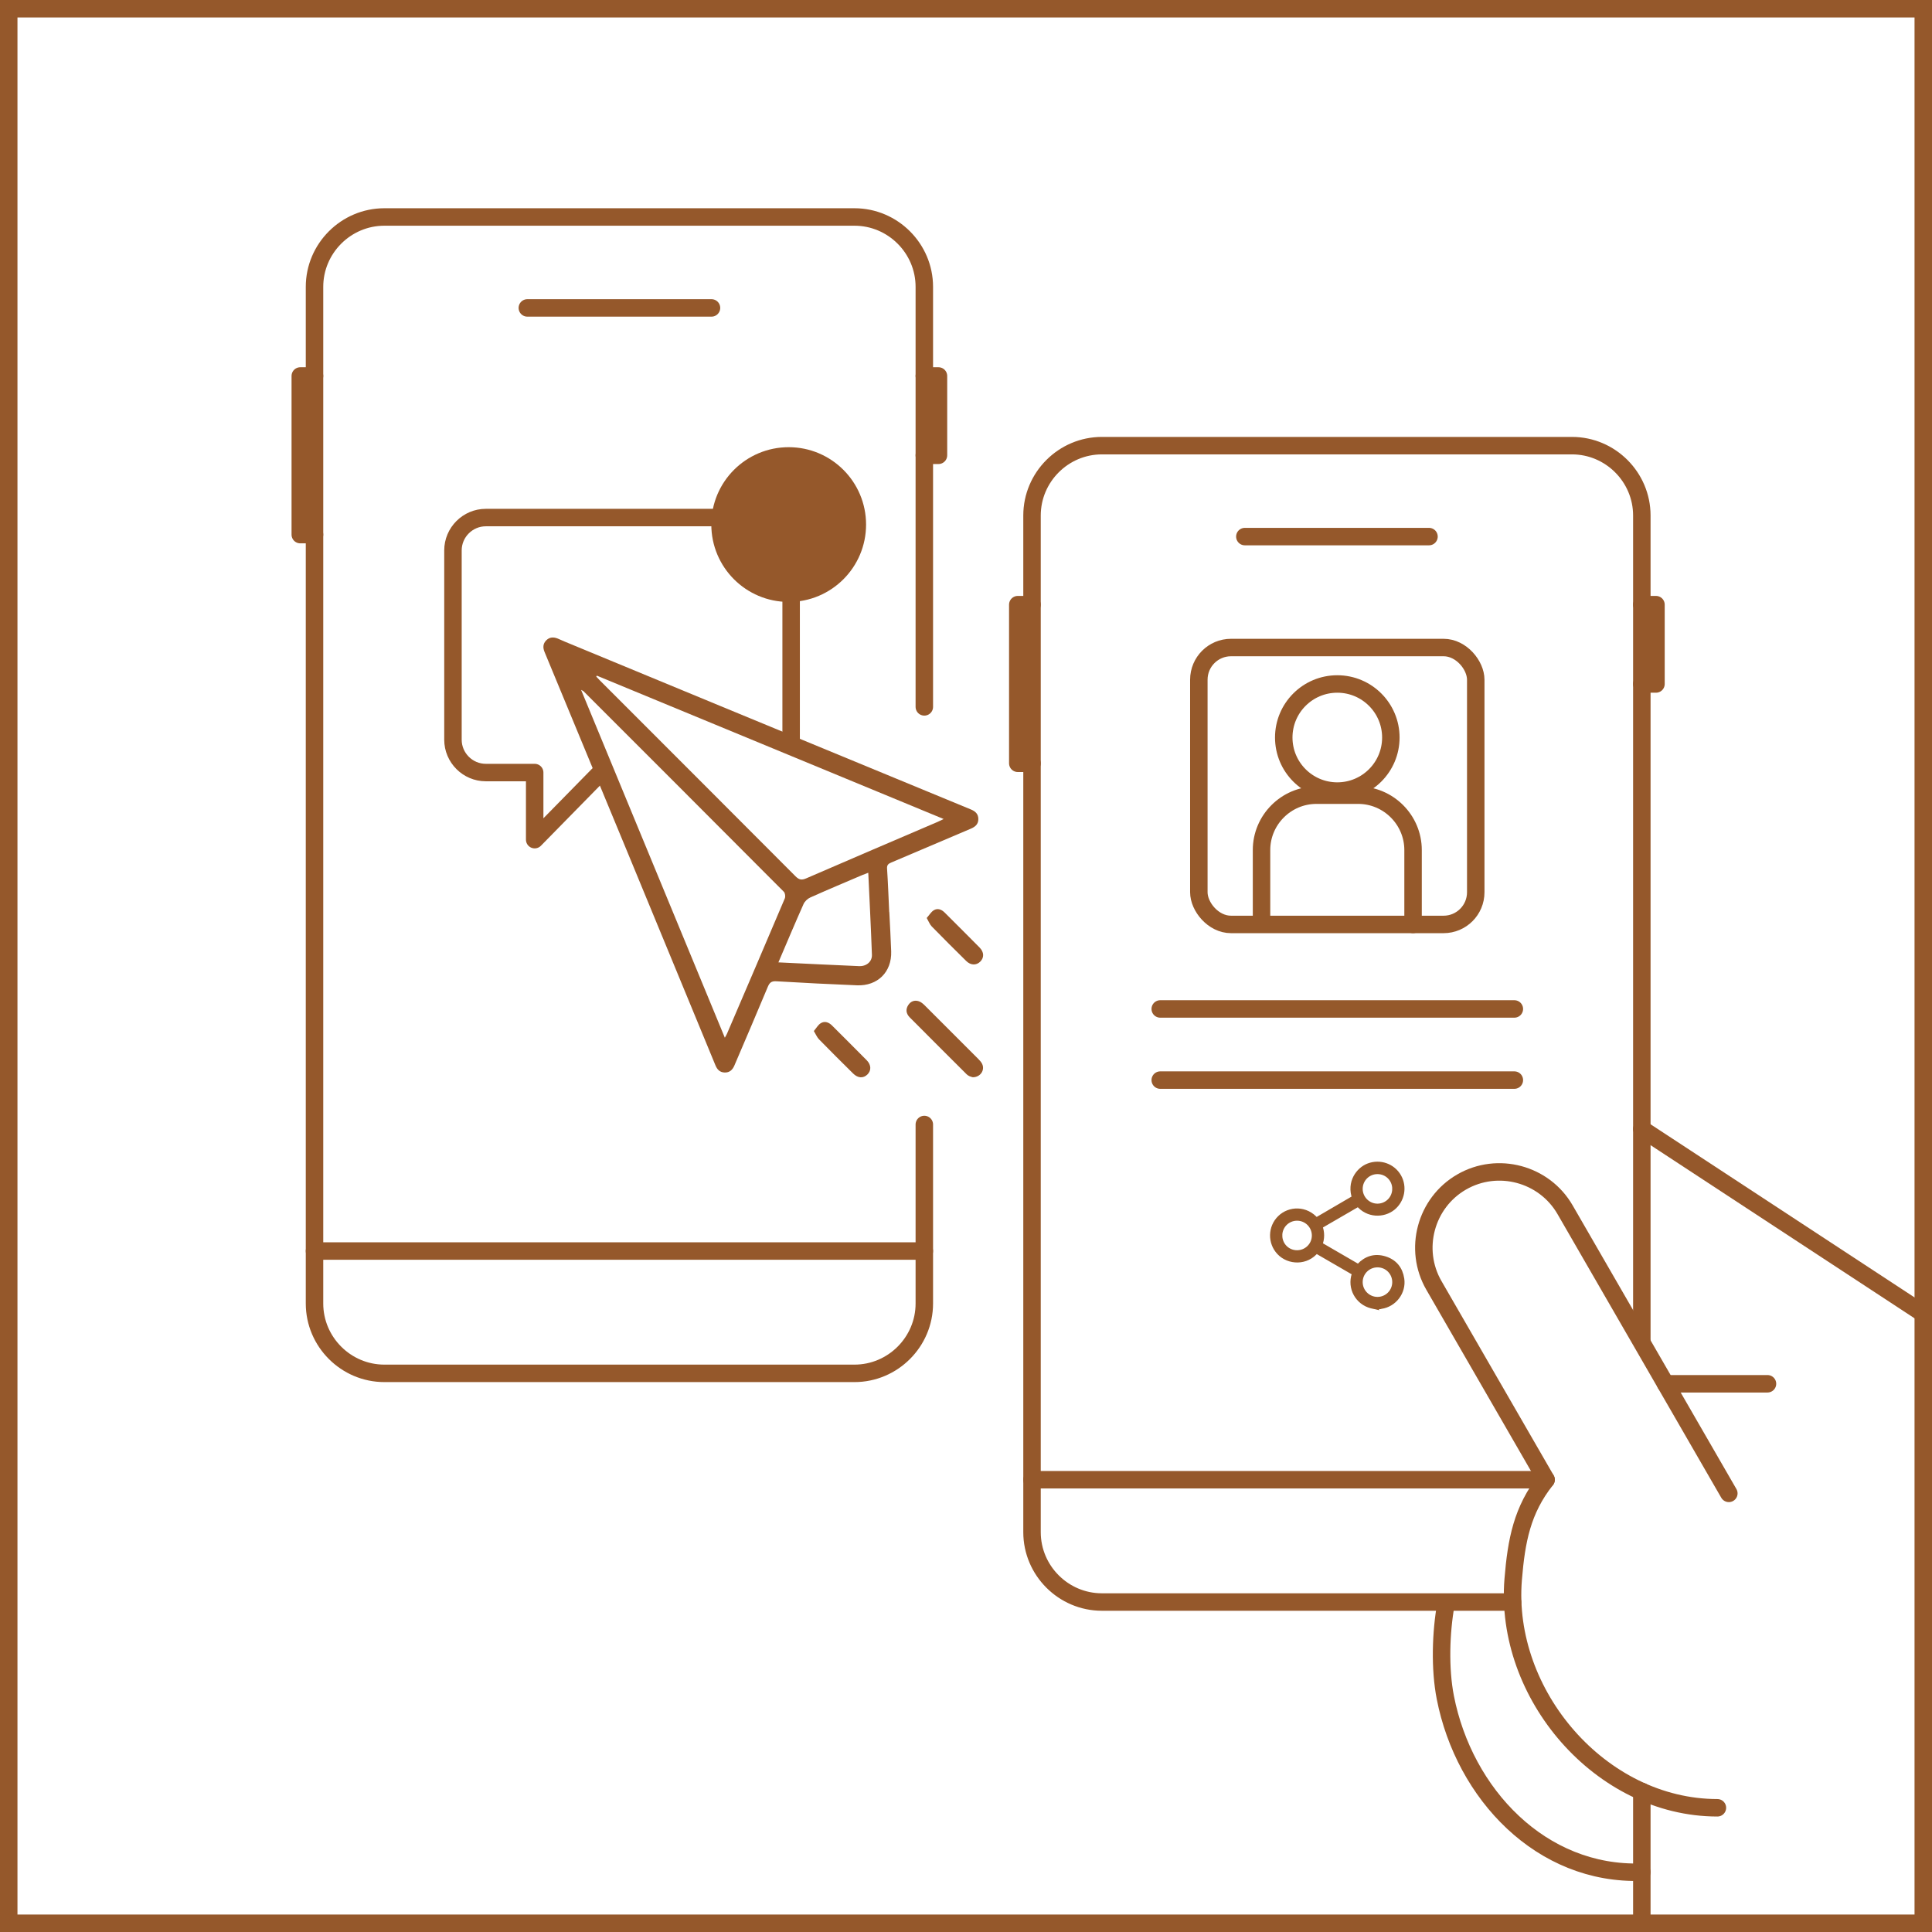 <?xml version="1.0" encoding="UTF-8"?><svg id="Capa_2" xmlns="http://www.w3.org/2000/svg" viewBox="0 0 331.827 331.827"><defs><style>.cls-1,.cls-2,.cls-3{fill:none;stroke-width:3px;}.cls-1,.cls-2,.cls-4{stroke:#95582b;}.cls-1,.cls-5{stroke-miterlimit:10;}.cls-2,.cls-3,.cls-4{stroke-linecap:round;stroke-linejoin:round;}.cls-3{stroke:#95592b;}.cls-6,.cls-4{fill:#95582b;}.cls-4{stroke-width:2.174px;}.cls-5{fill:#95592b;stroke:#955a2b;}</style></defs><path class="cls-2" d="M259.786,275.153h-70.533c-6.6,0-12-5.4-12-12V88.542c0-6.6,5.4-12,12-12h80.736c6.6,0,12,5.4,12,12V230.181"/><line class="cls-2" x1="213.806" y1="92.16" x2="245.435" y2="92.16"/><line class="cls-2" x1="281.989" y1="193.906" x2="330.327" y2="225.612"/><path class="cls-2" d="M265.544,254.144l-19.264-33.366c-3.576-6.195-1.434-14.189,4.76-17.765l0-0c6.195-3.576,14.189-1.434,17.765,4.76l28.128,48.719"/><path class="cls-2" d="M294.97,310.493c-20.098-.014-36.696-19.529-35.074-39.24,.546-6.637,1.519-11.901,5.649-17.109"/><path class="cls-2" d="M281.989,321.545c-17.273,.594-30.507-13.429-33.75-29.999-.967-4.943-.78-11.159,.113-16.102"/><line class="cls-2" x1="281.989" y1="307.687" x2="281.989" y2="330.327"/><line class="cls-2" x1="177.253" y1="254.144" x2="264.425" y2="254.144"/><line class="cls-2" x1="286.066" y1="237.668" x2="303.572" y2="237.668"/><polyline class="cls-2" points="177.253 103.851 174.808 103.851 174.808 131.098 177.253 131.098"/><polyline class="cls-2" points="281.989 103.851 284.419 103.851 284.419 117.475 281.989 117.475"/><rect class="cls-1" x="1.5" y="1.5" width="328.827" height="328.827"/><rect class="cls-3" x="205.905" y="111.215" width="47.56" height="47.56" rx="5.524" ry="5.524"/><path class="cls-3" d="M216.671,157.671v-11.675c0-5.183,4.24-9.423,9.423-9.423h7.181c5.183,0,9.423,4.24,9.423,9.423v12.778"/><circle class="cls-3" cx="229.685" cy="126.672" r="9.197"/><line class="cls-3" x1="199.275" y1="173.29" x2="260.095" y2="173.29"/><line class="cls-3" x1="199.275" y1="185.51" x2="260.095" y2="185.51"/><g><line class="cls-2" x1="90.572" y1="52.885" x2="122.201" y2="52.885"/><line class="cls-2" x1="54.019" y1="214.868" x2="158.755" y2="214.868"/><polyline class="cls-2" points="54.019 64.575 51.574 64.575 51.574 91.823 54.019 91.823"/><polyline class="cls-2" points="158.755 64.575 161.185 64.575 161.185 78.199 158.755 78.199"/><path class="cls-2" d="M158.755,121.409V49.267c0-6.6-5.4-12-12-12H66.019c-6.6,0-12,5.4-12,12V223.878c0,6.6,5.4,12,12,12h80.736c6.6,0,12-5.4,12-12v-30.744"/></g><g id="xIMA7Y"><path class="cls-5" d="M236.145,224.351c-.191-.043-.384-.08-.574-.129-2.35-.6-3.684-3.044-2.907-5.342,.068-.2,.032-.282-.144-.383-2.105-1.213-4.204-2.434-6.306-3.652-.054-.031-.11-.061-.163-.091-1.66,2.105-4.671,2.018-6.286,.297-1.548-1.65-1.502-4.242,.12-5.824,1.608-1.569,4.406-1.681,6.161,.424,2.226-1.3,4.456-2.603,6.682-3.904-.948-2.637,.621-4.797,2.358-5.452,1.921-.724,4.08,.03,5.097,1.806,1.01,1.764,.571,4.027-1.001,5.296-1.57,1.267-4.233,1.328-5.873-.684-2.22,1.288-4.443,2.577-6.69,3.881,.406,1.056,.409,2.115-.001,3.18,2.238,1.299,4.461,2.589,6.699,3.887,.055-.06,.106-.117,.158-.174,1.189-1.28,2.645-1.734,4.311-1.232,1.669,.502,2.645,1.691,2.904,3.413,.333,2.214-1.275,4.323-3.489,4.636-.052,.007-.102,.03-.154,.046h-.903Zm3.476-20.169c-.004-1.686-1.349-3.026-3.037-3.026-1.682,.001-3.035,1.349-3.039,3.03-.004,1.679,1.377,3.056,3.055,3.045,1.681-.011,3.024-1.367,3.02-3.049Zm-19.881,8.012c-.001,1.689,1.338,3.034,3.024,3.038,1.693,.004,3.058-1.356,3.051-3.041-.006-1.677-1.367-3.033-3.043-3.032-1.681,.001-3.032,1.353-3.033,3.035Zm19.881,8.027c.005-1.689-1.336-3.043-3.016-3.048-1.697-.005-3.058,1.344-3.06,3.033-.001,1.672,1.361,3.039,3.034,3.042,1.678,.004,3.037-1.35,3.042-3.028Z"/></g><g id="ZWHfpY"><g><path class="cls-6" d="M152.742,156.644c.11,2.254,.248,4.507,.322,6.762,.116,3.537-2.33,5.97-5.889,5.823-4.611-.191-9.221-.413-13.828-.691-.854-.052-1.173,.225-1.482,.968-1.876,4.507-3.81,8.989-5.724,13.48-.321,.753-.82,1.256-1.7,1.22-.822-.034-1.266-.516-1.567-1.247-5.086-12.342-10.179-24.68-15.28-37.016-4.684-11.326-9.379-22.646-14.068-33.97-.296-.714-.294-1.398,.285-1.987,.58-.589,1.264-.595,1.981-.312,.38,.15,.747,.336,1.125,.492,8.957,3.707,17.913,7.416,26.871,11.118,14.321,5.919,28.642,11.837,42.968,17.742,.775,.32,1.271,.779,1.276,1.648,.005,.883-.537,1.335-1.286,1.653-4.556,1.931-9.105,3.878-13.661,5.808-.477,.202-.773,.399-.732,1.029,.163,2.49,.254,4.986,.372,7.479l.017-.001Zm-28.25,21.588c.19-.352,.294-.513,.368-.686,3.322-7.746,6.647-15.49,9.936-23.25,.13-.307,.054-.906-.167-1.128-11.457-11.503-22.94-22.98-34.423-34.459-.046-.046-.117-.066-.402-.22,8.263,19.996,16.437,39.777,24.688,59.743Zm-21.41-61.314c11.187,11.192,22.38,22.378,33.551,33.587,.595,.597,1.039,.702,1.838,.355,7.51-3.263,15.043-6.472,22.569-9.698,.274-.117,.538-.256,1.034-.494-19.987-8.262-39.777-16.443-59.567-24.624-.033,.053-.065,.106-.098,.158,.224,.239,.442,.485,.673,.717Zm44.486,49.018c1.249,.051,2.229-.782,2.188-1.936-.167-4.662-.408-9.321-.628-14.101-.428,.163-.74,.27-1.043,.4-2.977,1.272-5.964,2.524-8.918,3.847-.469,.21-.953,.671-1.16,1.136-1.454,3.262-2.837,6.556-4.314,10.007,4.744,.225,9.309,.46,13.876,.648Z"/><path class="cls-6" d="M167.075,185.021c1.319,.007,2.128-1.239,1.605-2.304-.146-.297-.383-.562-.62-.8-3.081-3.094-6.166-6.185-9.262-9.263-.283-.281-.625-.565-.993-.686-.717-.236-1.367-.005-1.792,.629-.509,.758-.386,1.514,.237,2.141,3.246,3.266,6.507,6.518,9.768,9.77,.141,.141,.324,.255,.506,.337,.213,.096,.447,.144,.55,.176Z"/><path class="cls-6" d="M159.166,157.666c.346,.599,.518,1.098,.851,1.44,1.957,2.006,3.941,3.986,5.939,5.952,.761,.749,1.712,.769,2.381,.129,.711-.681,.705-1.639-.088-2.443-1.991-2.021-4.005-4.019-6.014-6.022-.533-.532-1.207-.783-1.857-.382-.468,.289-.778,.835-1.212,1.327Z"/><path class="cls-6" d="M139.78,177.083c.356,.584,.546,1.075,.884,1.421,1.935,1.98,3.896,3.935,5.867,5.879,.824,.812,1.748,.85,2.447,.167,.693-.676,.671-1.65-.121-2.453-1.968-1.995-3.961-3.966-5.94-5.951-.565-.567-1.258-.827-1.941-.413-.471,.285-.771,.852-1.196,1.35Z"/></g></g><g><path class="cls-2" d="M135.88,127.045v-32.509c0-3.103-2.539-5.643-5.643-5.643h-46.797c-3.103,0-5.643,2.539-5.643,5.643v32.509c0,3.103,2.539,5.643,5.643,5.643h8.393v11.523l11.305-11.523"/><circle class="cls-4" cx="135.46" cy="90.095" r="12.203"/></g></svg>